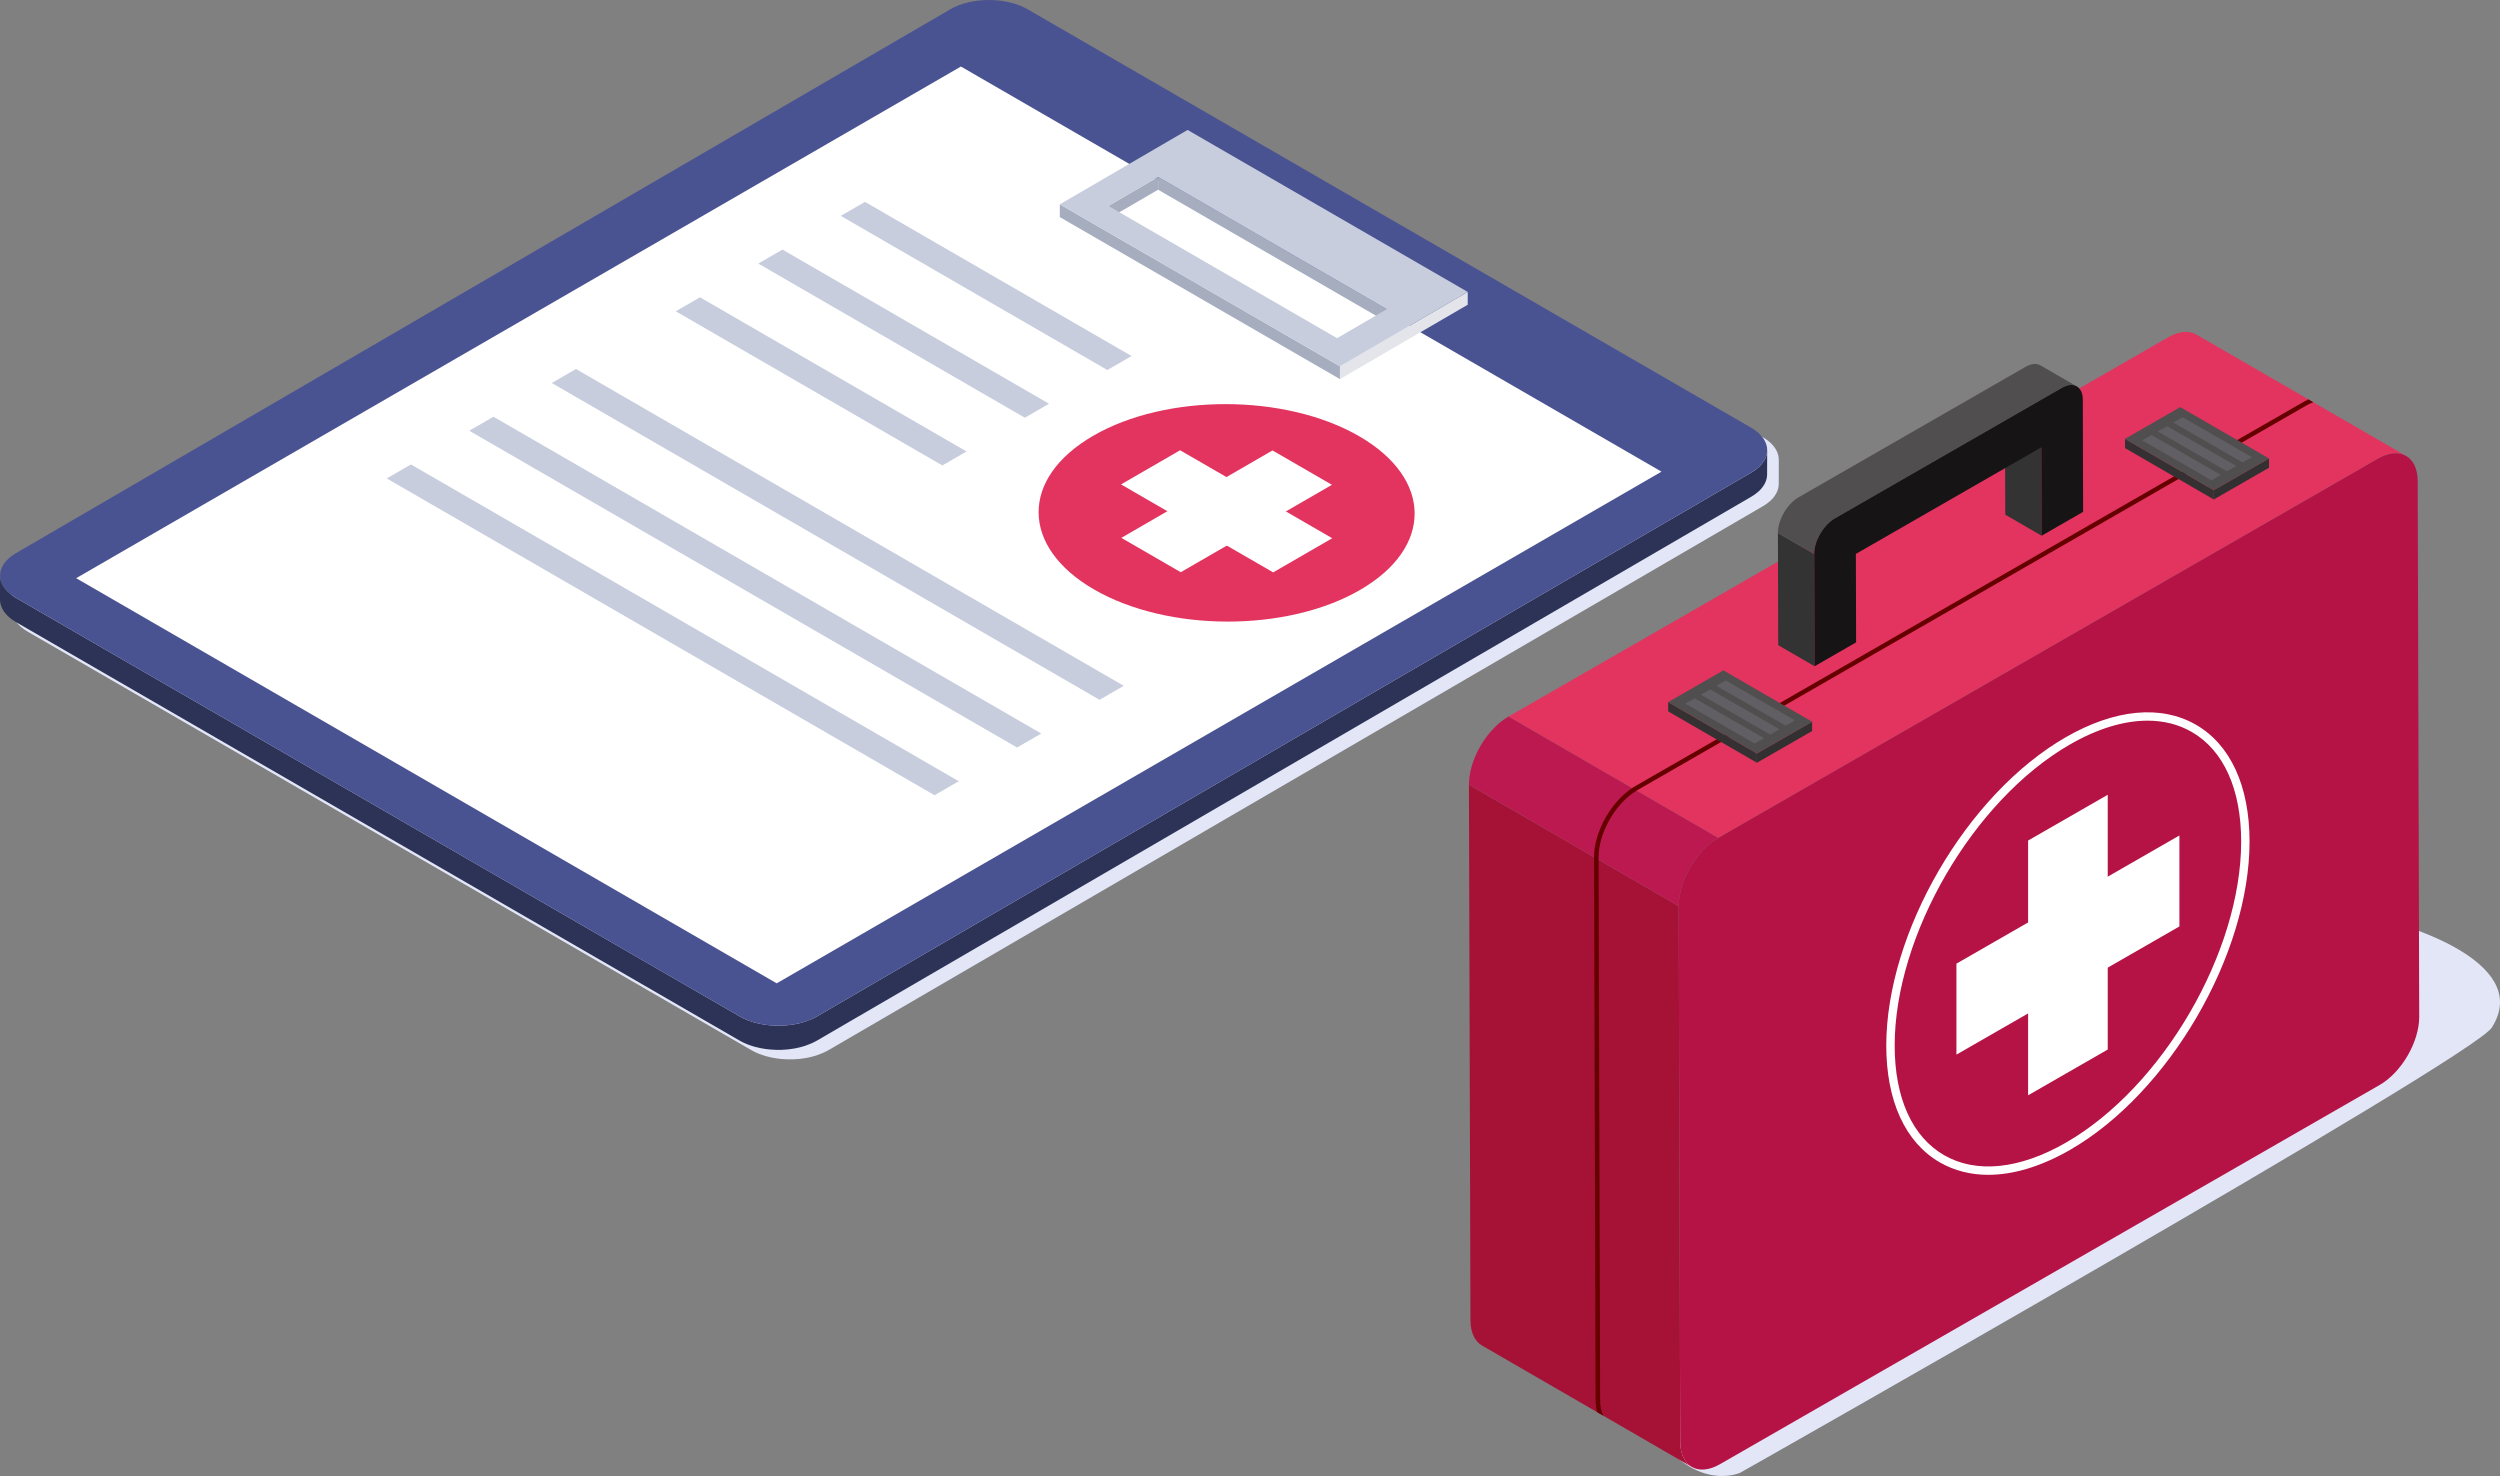 <svg width="354" height="209" viewBox="0 0 354 209" fill="none" xmlns="http://www.w3.org/2000/svg">
<rect x="0" y="0" width="354" height="209" fill="#808080" stroke="none"/>
<g clip-path="url(#clip0_660_2050)">
<path d="M251.868 65.319C251.974 64.089 251.222 62.837 249.596 61.898L147.166 2.66C144.132 0.905 139.221 0.903 136.201 2.66L3.911 79.668C2.406 80.544 1.656 81.692 1.658 82.839C1.658 82.827 1.647 86.248 1.647 86.248C1.645 87.409 2.408 88.569 3.936 89.451L106.365 148.688C106.548 148.794 106.739 148.893 106.934 148.987C107 149.019 107.069 149.044 107.136 149.074C107.253 149.125 107.365 149.18 107.487 149.226C107.5 149.23 107.514 149.235 107.528 149.24C107.796 149.345 108.076 149.437 108.36 149.522C108.383 149.529 108.404 149.538 108.427 149.545C108.491 149.563 108.56 149.577 108.627 149.593C108.785 149.635 108.945 149.676 109.108 149.711C109.152 149.72 109.193 149.733 109.237 149.743C109.301 149.756 109.365 149.763 109.429 149.777C109.565 149.802 109.702 149.828 109.84 149.848C109.895 149.858 109.95 149.869 110.005 149.878C110.065 149.887 110.127 149.892 110.186 149.899C110.315 149.915 110.443 149.929 110.572 149.943C110.633 149.949 110.695 149.959 110.757 149.963C110.815 149.968 110.874 149.968 110.932 149.972C111.062 149.982 111.193 149.988 111.324 149.993C111.39 149.995 111.455 150.002 111.521 150.005C111.574 150.005 111.627 150.005 111.679 150.005C111.822 150.005 111.961 150.005 112.104 150.005C112.175 150.005 112.246 150.005 112.315 150.005C112.356 150.005 112.397 149.998 112.441 149.995C112.615 149.988 112.789 149.975 112.961 149.961C113.033 149.954 113.104 149.954 113.172 149.947C113.195 149.947 113.216 149.94 113.237 149.938C113.533 149.906 113.828 149.867 114.117 149.816C114.131 149.814 114.145 149.814 114.159 149.809C114.244 149.793 114.324 149.773 114.409 149.756C114.553 149.727 114.698 149.699 114.838 149.665C114.941 149.639 115.042 149.609 115.143 149.582C115.276 149.545 115.411 149.508 115.542 149.467C115.569 149.458 115.599 149.451 115.627 149.442C115.675 149.426 115.716 149.405 115.764 149.389C115.973 149.318 116.177 149.24 116.374 149.157C116.448 149.125 116.523 149.095 116.595 149.063C116.847 148.948 117.095 148.826 117.326 148.693L249.616 71.687C249.648 71.669 249.68 71.65 249.71 71.632C249.781 71.588 249.841 71.542 249.91 71.499C250.004 71.437 250.102 71.375 250.19 71.313C250.265 71.257 250.334 71.198 250.407 71.14C250.488 71.076 250.573 71.009 250.646 70.943C250.662 70.929 250.68 70.917 250.694 70.904C250.793 70.812 250.885 70.718 250.972 70.623C250.99 70.605 251.004 70.584 251.022 70.564C251.075 70.504 251.128 70.447 251.176 70.384C251.196 70.359 251.21 70.332 251.229 70.306C251.295 70.217 251.355 70.127 251.412 70.035C251.435 69.996 251.467 69.959 251.488 69.92C251.499 69.902 251.504 69.881 251.515 69.863C251.559 69.782 251.593 69.702 251.628 69.622C251.648 69.573 251.676 69.528 251.694 69.479C251.701 69.463 251.703 69.447 251.708 69.431C251.735 69.355 251.754 69.277 251.774 69.199C251.788 69.146 251.809 69.096 251.82 69.043C251.823 69.029 251.82 69.015 251.825 69.001C251.839 68.921 251.846 68.838 251.852 68.758C251.857 68.705 251.868 68.652 251.871 68.597C251.871 68.574 251.871 68.551 251.871 68.528L251.88 65.107C251.88 65.181 251.868 65.252 251.862 65.326L251.868 65.319ZM3.947 86.03C3.927 86.019 3.911 86.005 3.892 85.993C3.913 86.005 3.929 86.019 3.947 86.03ZM111.691 146.579C111.576 146.579 111.464 146.574 111.351 146.57C111.466 146.574 111.578 146.577 111.693 146.579H111.691ZM115.778 145.963C115.753 145.973 115.728 145.979 115.702 145.989C115.728 145.979 115.753 145.97 115.778 145.963ZM249.926 68.069C249.829 68.133 249.735 68.197 249.632 68.259C249.738 68.197 249.832 68.131 249.93 68.066C249.93 68.066 249.928 68.066 249.926 68.069ZM250.424 67.713C250.389 67.74 250.352 67.768 250.316 67.797C250.355 67.768 250.391 67.738 250.428 67.708C250.428 67.708 250.426 67.71 250.424 67.713ZM250.988 67.193C250.921 67.267 250.843 67.338 250.768 67.409C250.843 67.336 250.924 67.262 250.992 67.186C250.992 67.186 250.99 67.191 250.988 67.191V67.193ZM251.245 66.876C251.215 66.918 251.18 66.957 251.148 66.998C251.183 66.957 251.217 66.913 251.249 66.872C251.249 66.872 251.249 66.874 251.247 66.876H251.245ZM251.531 66.433C251.502 66.488 251.465 66.543 251.433 66.598C251.467 66.541 251.504 66.483 251.536 66.426C251.536 66.426 251.536 66.43 251.534 66.433H251.531ZM251.724 66.003C251.703 66.061 251.676 66.118 251.651 66.175C251.676 66.116 251.703 66.056 251.726 65.996C251.726 65.999 251.726 66.001 251.724 66.005V66.003ZM251.839 65.571C251.827 65.631 251.811 65.689 251.795 65.748C251.811 65.686 251.83 65.624 251.841 65.562C251.841 65.564 251.841 65.569 251.841 65.571H251.839Z" fill="#E2E6F7"/>
<path d="M250.219 63.984C250.212 64.064 250.206 64.147 250.192 64.227C250.18 64.294 250.16 64.361 250.141 64.427C250.121 64.505 250.102 64.581 250.075 64.659C250.052 64.724 250.022 64.786 249.995 64.848C249.96 64.928 249.923 65.008 249.882 65.089C249.85 65.146 249.813 65.204 249.779 65.261C249.722 65.353 249.664 65.443 249.595 65.532C249.531 65.62 249.465 65.705 249.389 65.79C249.371 65.81 249.357 65.829 249.339 65.849C249.24 65.96 249.128 66.065 249.013 66.171C248.937 66.238 248.855 66.304 248.774 66.369C248.703 66.426 248.634 66.484 248.559 66.539C248.472 66.603 248.373 66.663 248.279 66.725C248.183 66.789 248.089 66.853 247.985 66.915L115.695 143.921C115.464 144.057 115.216 144.178 114.964 144.291C114.89 144.323 114.817 144.355 114.741 144.385C114.542 144.468 114.34 144.546 114.131 144.617C114.058 144.642 113.984 144.67 113.909 144.693C113.778 144.734 113.643 144.771 113.51 144.808C113.409 144.835 113.308 144.865 113.205 144.891C113.062 144.925 112.92 144.953 112.776 144.982C112.677 145.003 112.581 145.024 112.482 145.042C112.193 145.093 111.897 145.134 111.601 145.164C111.51 145.173 111.418 145.18 111.324 145.187C111.149 145.201 110.975 145.215 110.801 145.221C110.688 145.226 110.576 145.228 110.466 145.231C110.324 145.233 110.184 145.235 110.042 145.231C109.922 145.231 109.805 145.226 109.686 145.221C109.555 145.217 109.425 145.21 109.294 145.201C109.175 145.192 109.055 145.182 108.936 145.171C108.808 145.159 108.677 145.143 108.549 145.127C108.432 145.113 108.317 145.095 108.202 145.079C108.065 145.058 107.927 145.033 107.792 145.008C107.684 144.987 107.576 144.966 107.47 144.943C107.308 144.907 107.149 144.868 106.989 144.826C106.899 144.803 106.81 144.78 106.723 144.755C106.438 144.672 106.159 144.578 105.89 144.472C105.757 144.42 105.626 144.362 105.498 144.305C105.431 144.275 105.363 144.247 105.298 144.217C105.103 144.123 104.913 144.024 104.73 143.919L2.298 84.686C0.771 83.802 0.007 82.641 0.009 81.484L5.15038e-06 84.902C-0.002 86.062 0.761 87.222 2.289 88.105L104.718 147.342C104.902 147.448 105.092 147.546 105.287 147.641C105.353 147.673 105.422 147.698 105.489 147.728C105.606 147.778 105.718 147.834 105.84 147.88C105.853 147.884 105.867 147.889 105.881 147.893C106.149 147.999 106.429 148.091 106.714 148.176C106.737 148.183 106.757 148.192 106.78 148.199C106.844 148.217 106.913 148.231 106.98 148.247C107.138 148.288 107.298 148.33 107.461 148.364C107.505 148.374 107.546 148.387 107.59 148.396C107.654 148.41 107.718 148.417 107.782 148.431C107.918 148.456 108.055 148.481 108.193 148.502C108.248 148.511 108.303 148.523 108.358 148.532C108.418 148.541 108.48 148.544 108.539 148.553C108.668 148.569 108.796 148.583 108.925 148.596C108.987 148.603 109.049 148.612 109.11 148.617C109.168 148.622 109.227 148.622 109.285 148.626C109.416 148.635 109.546 148.642 109.677 148.647C109.743 148.649 109.808 148.656 109.874 148.658C109.927 148.658 109.98 148.658 110.032 148.658C110.175 148.658 110.315 148.658 110.457 148.658C110.528 148.658 110.599 148.658 110.668 148.658C110.709 148.658 110.75 148.651 110.794 148.649C110.968 148.642 111.143 148.629 111.315 148.615C111.386 148.608 111.457 148.608 111.528 148.601C111.551 148.601 111.572 148.594 111.592 148.592C111.888 148.56 112.184 148.521 112.473 148.47C112.487 148.468 112.5 148.468 112.514 148.463C112.599 148.447 112.679 148.426 112.764 148.41C112.909 148.38 113.053 148.353 113.193 148.318C113.296 148.293 113.397 148.263 113.498 148.236C113.631 148.199 113.767 148.162 113.897 148.121C113.925 148.112 113.955 148.105 113.982 148.096C114.03 148.079 114.072 148.059 114.12 148.043C114.328 147.971 114.533 147.893 114.73 147.811C114.803 147.778 114.879 147.749 114.95 147.716C115.202 147.602 115.45 147.48 115.682 147.347L247.972 70.341C248.004 70.323 248.036 70.304 248.066 70.286C248.137 70.242 248.196 70.196 248.265 70.153C248.359 70.091 248.458 70.028 248.545 69.966C248.621 69.911 248.689 69.852 248.763 69.794C248.843 69.73 248.928 69.663 249.001 69.597C249.018 69.583 249.036 69.571 249.05 69.558C249.148 69.466 249.24 69.371 249.327 69.277C249.345 69.259 249.359 69.238 249.378 69.217C249.43 69.158 249.483 69.1 249.529 69.038C249.55 69.013 249.563 68.985 249.582 68.96C249.648 68.871 249.708 68.781 249.765 68.689C249.788 68.65 249.82 68.613 249.841 68.574C249.852 68.556 249.857 68.535 249.868 68.517C249.912 68.436 249.946 68.356 249.981 68.275C250.001 68.227 250.029 68.181 250.047 68.135C250.054 68.119 250.057 68.103 250.061 68.087C250.089 68.011 250.107 67.933 250.128 67.855C250.141 67.802 250.162 67.752 250.173 67.699C250.176 67.685 250.173 67.671 250.178 67.657C250.192 67.577 250.199 67.494 250.206 67.414C250.21 67.361 250.222 67.308 250.224 67.253C250.224 67.23 250.224 67.207 250.224 67.184L250.233 63.763C250.233 63.839 250.222 63.915 250.215 63.991L250.219 63.984Z" fill="#2D3257"/>
<path d="M247.949 60.554C250.988 62.311 251.004 65.158 247.985 66.915L115.696 143.921C112.675 145.679 107.771 145.679 104.73 143.921L2.298 84.686C-0.736 82.931 -0.757 80.082 2.262 78.324L134.554 1.319C137.575 -0.439 142.483 -0.436 145.52 1.319L247.949 60.556V60.554Z" fill="#4A5391"/>
<path d="M109.982 139.239L10.785 81.872L136.067 9.42L235.267 66.787L109.982 139.239Z" fill="white"/>
<path d="M192.574 83.542C182.209 89.536 165.353 89.506 154.924 83.473C144.494 77.442 144.442 67.694 154.807 61.7C165.171 55.706 182.027 55.736 192.457 61.769C202.886 67.8 202.938 77.548 192.574 83.542Z" fill="#E2345E"/>
<path d="M167.194 81.026L158.779 76.16L180.186 63.782L188.601 68.648L167.194 81.026Z" fill="white"/>
<path d="M158.738 68.593L167.1 63.756L188.642 76.215L180.28 81.049L158.738 68.593Z" fill="white"/>
<path d="M156.8 52.395L119.053 30.567L122.482 28.585L160.229 50.413L156.8 52.395Z" fill="#C7CDDD"/>
<path d="M145.116 59.152L107.372 37.322L110.799 35.342L148.545 57.169L145.116 59.152Z" fill="#C7CDDD"/>
<path d="M133.434 65.909L95.688 44.079L99.117 42.096L136.861 63.926L133.434 65.909Z" fill="#C7CDDD"/>
<path d="M155.696 99.093L78.128 54.233L81.557 52.251L159.125 97.111L155.696 99.093Z" fill="#C7CDDD"/>
<path d="M144.013 105.848L66.447 60.99L69.873 59.007L147.442 103.867L144.013 105.848Z" fill="#C7CDDD"/>
<path d="M132.331 112.605L54.763 67.747L58.189 65.764L135.758 110.622L132.331 112.605Z" fill="#C7CDDD"/>
<path d="M163.993 25.054L163.988 26.864L156.942 30.965L156.946 29.155L163.993 25.054Z" fill="#A5ADBF"/>
<path d="M196.376 43.782L196.372 45.59L163.988 26.864L163.993 25.054L196.376 43.782Z" fill="#A5ADBF"/>
<path d="M189.741 51.872L189.734 53.68L150.068 30.74L150.072 28.932L189.741 51.872Z" fill="#A5ADBF"/>
<path d="M207.831 41.34L207.826 43.151L189.734 53.68L189.741 51.872L207.831 41.34Z" fill="#E4E5EA"/>
<path d="M168.162 18.4L159.91 23.204L150.075 28.932L189.741 51.872L199.58 46.144L207.833 41.34L168.165 18.4H168.162ZM189.333 47.886L158.502 30.055L156.946 29.157L163.55 25.311L163.992 25.056L196.374 43.785L195.934 44.04L194.814 44.692L189.328 47.886H189.333Z" fill="#C7CDDD"/>
</g>
<g clip-path="url(#clip1_660_2050)">
<path d="M338.696 130.576C338.696 130.576 359.001 135.843 352.836 145.509C350.025 149.915 246.404 208.546 246.404 208.546C246.404 208.546 238.971 211.953 232.76 200.104C226.548 188.254 338.697 130.576 338.697 130.576H338.696Z" fill="#E2E6F7"/>
<path d="M239.555 207.717L230.481 202.465L229.596 201.951L227.028 200.466L226.147 199.955L209.854 190.527C208.846 189.943 208.219 188.704 208.216 186.94L208 111.115L225.71 121.364L226.358 121.739L237.705 128.305L237.9 197.721L237.903 198.463L237.919 204.132C237.926 205.893 238.551 207.133 239.557 207.718L239.555 207.717Z" fill="#A51236"/>
<path d="M340.64 64.526C340.572 64.49 340.504 64.458 340.433 64.426C340.407 64.416 340.384 64.406 340.361 64.397C340.277 64.361 340.192 64.332 340.105 64.306C340.004 64.277 339.91 64.254 339.812 64.238C339.786 64.235 339.76 64.228 339.734 64.225C339.653 64.212 339.569 64.203 339.481 64.196C339.462 64.193 339.446 64.193 339.426 64.19C339.319 64.183 339.212 64.183 339.101 64.19C339.075 64.19 339.049 64.19 339.027 64.193C338.903 64.199 338.777 64.209 338.65 64.228C338.494 64.254 338.338 64.287 338.183 64.329C338.166 64.332 338.153 64.335 338.137 64.338C338.04 64.368 337.939 64.397 337.835 64.432C337.816 64.439 337.793 64.448 337.774 64.458C337.689 64.484 337.608 64.516 337.527 64.549C337.494 64.561 337.462 64.578 337.429 64.591C337.342 64.629 337.254 64.668 337.163 64.713C337.131 64.73 337.095 64.746 337.063 64.762C336.942 64.82 336.826 64.885 336.705 64.953L332.472 67.387L331.824 67.759L243.3 118.652L231.73 111.957L231.101 111.592L213.599 101.462L307.009 47.764C307.129 47.697 307.246 47.635 307.363 47.574C307.398 47.558 307.431 47.541 307.466 47.525C307.554 47.483 307.645 47.441 307.733 47.403C307.752 47.396 307.775 47.383 307.794 47.377C307.807 47.37 307.817 47.367 307.827 47.364C307.911 47.328 307.992 47.299 308.074 47.27C308.096 47.264 308.116 47.254 308.139 47.247C308.239 47.212 308.34 47.179 308.44 47.154C308.447 47.15 308.45 47.15 308.457 47.147C308.466 47.147 308.473 47.144 308.483 47.144C308.642 47.102 308.798 47.066 308.947 47.044C309.08 47.024 309.203 47.011 309.327 47.005C309.343 47.005 309.356 47.002 309.369 47.002H309.401C309.512 46.998 309.622 46.998 309.729 47.005C309.755 47.005 309.768 47.008 309.785 47.008C309.869 47.015 309.953 47.024 310.038 47.037C310.054 47.04 310.067 47.04 310.083 47.044C310.093 47.047 310.103 47.05 310.116 47.05C310.21 47.069 310.304 47.089 310.395 47.115C310.496 47.147 310.58 47.176 310.661 47.209C310.674 47.215 310.684 47.215 310.697 47.221C310.71 47.225 310.72 47.234 310.733 47.241C310.804 47.27 310.875 47.302 310.94 47.341C310.953 47.347 310.966 47.351 310.979 47.357C310.989 47.364 310.999 47.37 311.008 47.377L326.871 56.554L327.574 56.965L331.727 59.367L332.433 59.777L340.645 64.529L340.64 64.526Z" fill="#E2345E"/>
<path d="M237.749 127.488C237.762 127.356 237.778 127.222 237.797 127.088C237.818 126.939 237.846 126.79 237.874 126.641C237.893 126.54 237.911 126.438 237.934 126.336C237.955 126.241 237.979 126.145 238.004 126.05C238.038 125.917 238.072 125.785 238.111 125.651C238.133 125.573 238.158 125.497 238.182 125.42C238.229 125.271 238.28 125.121 238.333 124.972C238.356 124.91 238.377 124.849 238.4 124.788C238.478 124.582 238.559 124.377 238.648 124.173C238.658 124.149 238.669 124.126 238.68 124.102C238.762 123.92 238.848 123.74 238.937 123.561C238.965 123.504 238.994 123.448 239.023 123.393C239.111 123.225 239.202 123.056 239.296 122.892C239.315 122.859 239.331 122.825 239.351 122.793C239.465 122.599 239.583 122.408 239.705 122.219C239.74 122.164 239.778 122.111 239.814 122.058C239.904 121.922 239.997 121.789 240.091 121.658C240.143 121.586 240.197 121.514 240.25 121.445C240.333 121.337 240.417 121.23 240.502 121.125C240.575 121.034 240.65 120.944 240.724 120.855C240.796 120.773 240.867 120.692 240.94 120.613C241.063 120.475 241.188 120.343 241.317 120.213C241.395 120.134 241.471 120.057 241.55 119.981C241.612 119.922 241.674 119.866 241.737 119.809C241.843 119.714 241.95 119.622 242.057 119.531C242.12 119.478 242.184 119.426 242.247 119.374C242.364 119.282 242.481 119.195 242.599 119.109C242.656 119.069 242.711 119.027 242.768 118.988C242.943 118.869 243.122 118.754 243.302 118.65L213.599 101.462C213.419 101.566 213.24 101.68 213.065 101.8C213.008 101.839 212.953 101.881 212.896 101.921C212.777 102.007 212.659 102.094 212.544 102.186C212.48 102.236 212.417 102.29 212.354 102.343C212.247 102.434 212.139 102.526 212.034 102.621C211.972 102.678 211.909 102.734 211.847 102.794C211.81 102.83 211.773 102.862 211.737 102.898C211.695 102.94 211.656 102.985 211.613 103.029C211.485 103.158 211.36 103.29 211.237 103.428C211.2 103.47 211.159 103.509 211.12 103.551C211.086 103.589 211.055 103.631 211.021 103.67C210.946 103.759 210.872 103.848 210.799 103.94C210.753 103.997 210.706 104.05 210.661 104.107C210.622 104.157 210.584 104.21 210.547 104.26C210.493 104.331 210.44 104.402 210.388 104.474C210.354 104.52 210.316 104.567 210.284 104.614C210.224 104.698 210.169 104.785 210.11 104.871C210.075 104.926 210.037 104.978 210.002 105.033C209.987 105.055 209.972 105.076 209.958 105.099C209.857 105.256 209.76 105.413 209.667 105.574C209.661 105.586 209.656 105.595 209.649 105.607C209.63 105.64 209.612 105.673 209.592 105.707C209.528 105.82 209.464 105.931 209.403 106.046C209.373 106.1 209.349 106.154 209.32 106.208C209.291 106.264 209.263 106.319 209.234 106.376C209.209 106.424 209.183 106.473 209.159 106.521C209.096 106.652 209.036 106.785 208.977 106.916C208.968 106.94 208.955 106.963 208.945 106.987C208.942 106.993 208.938 107 208.935 107.006C208.862 107.173 208.794 107.341 208.729 107.507C208.718 107.538 208.708 107.569 208.696 107.599C208.674 107.661 208.653 107.722 208.63 107.784C208.599 107.868 208.568 107.952 208.539 108.036C208.518 108.101 208.5 108.167 208.479 108.231C208.455 108.309 208.43 108.385 208.407 108.463C208.393 108.511 208.377 108.558 208.364 108.606C208.339 108.692 208.323 108.776 208.3 108.862C208.276 108.957 208.252 109.053 208.231 109.148C208.222 109.182 208.213 109.214 208.206 109.248C208.192 109.318 208.183 109.384 208.17 109.453C208.141 109.602 208.115 109.751 208.094 109.9C208.088 109.94 208.078 109.982 208.073 110.022C208.062 110.116 208.055 110.208 208.045 110.3C208.039 110.367 208.031 110.433 208.026 110.498C208.01 110.706 208 110.911 208.002 111.115L237.705 128.303C237.705 128.099 237.715 127.893 237.729 127.686C237.734 127.619 237.742 127.553 237.749 127.488Z" fill="#BC1950"/>
<path d="M336.71 64.953C339.811 63.17 342.333 64.602 342.345 68.15L342.561 143.975C342.57 147.523 340.064 151.845 336.963 153.628L243.554 207.327C240.453 209.11 237.93 207.678 237.919 204.13L237.703 128.305C237.693 124.757 240.2 120.435 243.3 118.652L336.71 64.953Z" fill="#B51245"/>
<path d="M326.865 56.553C326.664 56.648 326.462 56.75 326.259 56.864L316.787 62.308L315.727 62.919L314.411 63.677L313.531 64.181L312.214 64.94L311.338 65.444L310.021 66.202L308.968 66.805L307.832 67.461L252.021 99.544L250.961 100.155L249.644 100.909L248.764 101.415L247.448 102.173L246.571 102.678L245.255 103.436L244.201 104.039L243.065 104.695L231.549 111.314C231.402 111.401 231.252 111.492 231.108 111.593C228.09 113.585 225.713 117.842 225.715 121.362V121.382L225.931 198.264C225.936 198.885 226.009 199.451 226.152 199.957L227.033 200.466C226.738 199.876 226.582 199.131 226.579 198.261L226.363 121.737V121.377C226.348 117.942 228.747 113.758 231.733 111.955C231.78 111.925 231.824 111.896 231.872 111.87L243.709 105.067L244.846 104.41L245.901 103.804L247.217 103.046L248.094 102.542L249.41 101.784L250.287 101.28L251.604 100.522L252.662 99.914L308.473 67.831L309.612 67.175L310.666 66.569L311.982 65.811L312.859 65.306L314.179 64.548L315.055 64.044L316.372 63.286L317.43 62.678L326.581 57.419C326.917 57.225 327.246 57.071 327.568 56.956L326.863 56.548L326.865 56.553Z" fill="#660000"/>
<path d="M236.21 99.418L236.213 100.733L248.781 108.005L248.776 106.689L236.21 99.418Z" fill="#353133"/>
<path d="M248.776 106.689L248.781 108.005L256.6 103.51L256.597 102.194L248.776 106.689Z" fill="#333031"/>
<path d="M236.21 99.418L248.776 106.69L256.597 102.194L244.029 94.923L236.21 99.418Z" fill="#514E4F"/>
<path d="M250.656 104.019L251.972 103.261L242.156 97.619L240.838 98.375L250.656 104.019Z" fill="#615F63"/>
<path d="M248.459 105.282L249.777 104.524L239.96 98.881L238.643 99.637L248.459 105.282Z" fill="#615F63"/>
<path d="M252.85 102.757L254.167 102.001L244.351 96.356L243.034 97.114L252.85 102.757Z" fill="#615F63"/>
<path d="M300.903 62.14L300.907 63.456L313.473 70.726L313.469 69.41L300.903 62.14Z" fill="#353133"/>
<path d="M313.469 69.41L313.472 70.726L321.292 66.231L321.289 64.915L313.469 69.41Z" fill="#333031"/>
<path d="M300.903 62.14L313.469 69.41L321.289 64.915L308.723 57.645L300.903 62.14Z" fill="#514E4F"/>
<path d="M315.347 66.74L316.664 65.984L306.848 60.341L305.531 61.098L315.347 66.74Z" fill="#615F63"/>
<path d="M313.153 68.003L314.469 67.246L304.653 61.602L303.337 62.36L313.153 68.003Z" fill="#615F63"/>
<path d="M317.542 65.48L318.86 64.722L309.043 59.079L307.726 59.835L317.542 65.48Z" fill="#615F63"/>
<path d="M289.089 75.858L283.945 72.881L283.909 60.359L289.053 63.336L289.089 75.858Z" fill="#333333"/>
<path d="M256.943 94.339L251.798 91.362L251.753 75.472L256.897 78.449L256.943 94.339Z" fill="#333333"/>
<path d="M288.923 51.733C288.389 51.424 287.647 51.468 286.831 51.936L254.683 70.417C253.058 71.352 251.746 73.615 251.751 75.473L256.895 78.451C256.891 76.592 258.202 74.329 259.827 73.395L291.975 54.914C292.792 54.443 293.533 54.4 294.068 54.71L288.923 51.733Z" fill="#514E4F"/>
<path d="M291.975 54.914C293.6 53.979 294.92 54.729 294.925 56.588L294.97 72.478L289.089 75.86L289.053 63.336L262.79 78.434L262.825 90.958L256.941 94.341L256.896 78.451C256.891 76.592 258.202 74.329 259.827 73.395L291.975 54.914Z" fill="#161415"/>
<path d="M281.539 166.355C279.042 166.355 276.734 165.773 274.697 164.603C269.796 161.785 267.096 155.907 267.096 148.053C267.096 132.035 278.502 112.447 292.519 104.388C299.452 100.402 305.992 99.773 310.935 102.615C315.836 105.432 318.536 111.311 318.536 119.164C318.536 135.182 307.13 154.77 293.112 162.829C289.035 165.172 285.096 166.355 281.536 166.355H281.539ZM304.092 102.046C300.741 102.046 297.004 103.176 293.115 105.413C279.424 113.282 268.286 132.412 268.286 148.053C268.286 155.467 270.775 160.98 275.293 163.578C279.852 166.2 285.972 165.569 292.521 161.805C306.212 153.935 317.349 134.806 317.349 119.164C317.349 111.75 314.861 106.237 310.343 103.639C308.491 102.574 306.382 102.046 304.092 102.046Z" fill="white"/>
<path d="M277.031 149.335V136.451L308.604 118.3V131.183L277.031 149.335Z" fill="white"/>
<path d="M298.455 148.614L287.18 155.095V119.02L298.455 112.539V148.614Z" fill="white"/>
</g>
<defs>
<clipPath id="clip0_660_2050">
<rect width="251.887" height="150" fill="white"/>
</clipPath>
<clipPath id="clip1_660_2050">
<rect width="146" height="162" fill="white" transform="translate(208 47)"/>
</clipPath>
</defs>
</svg>
